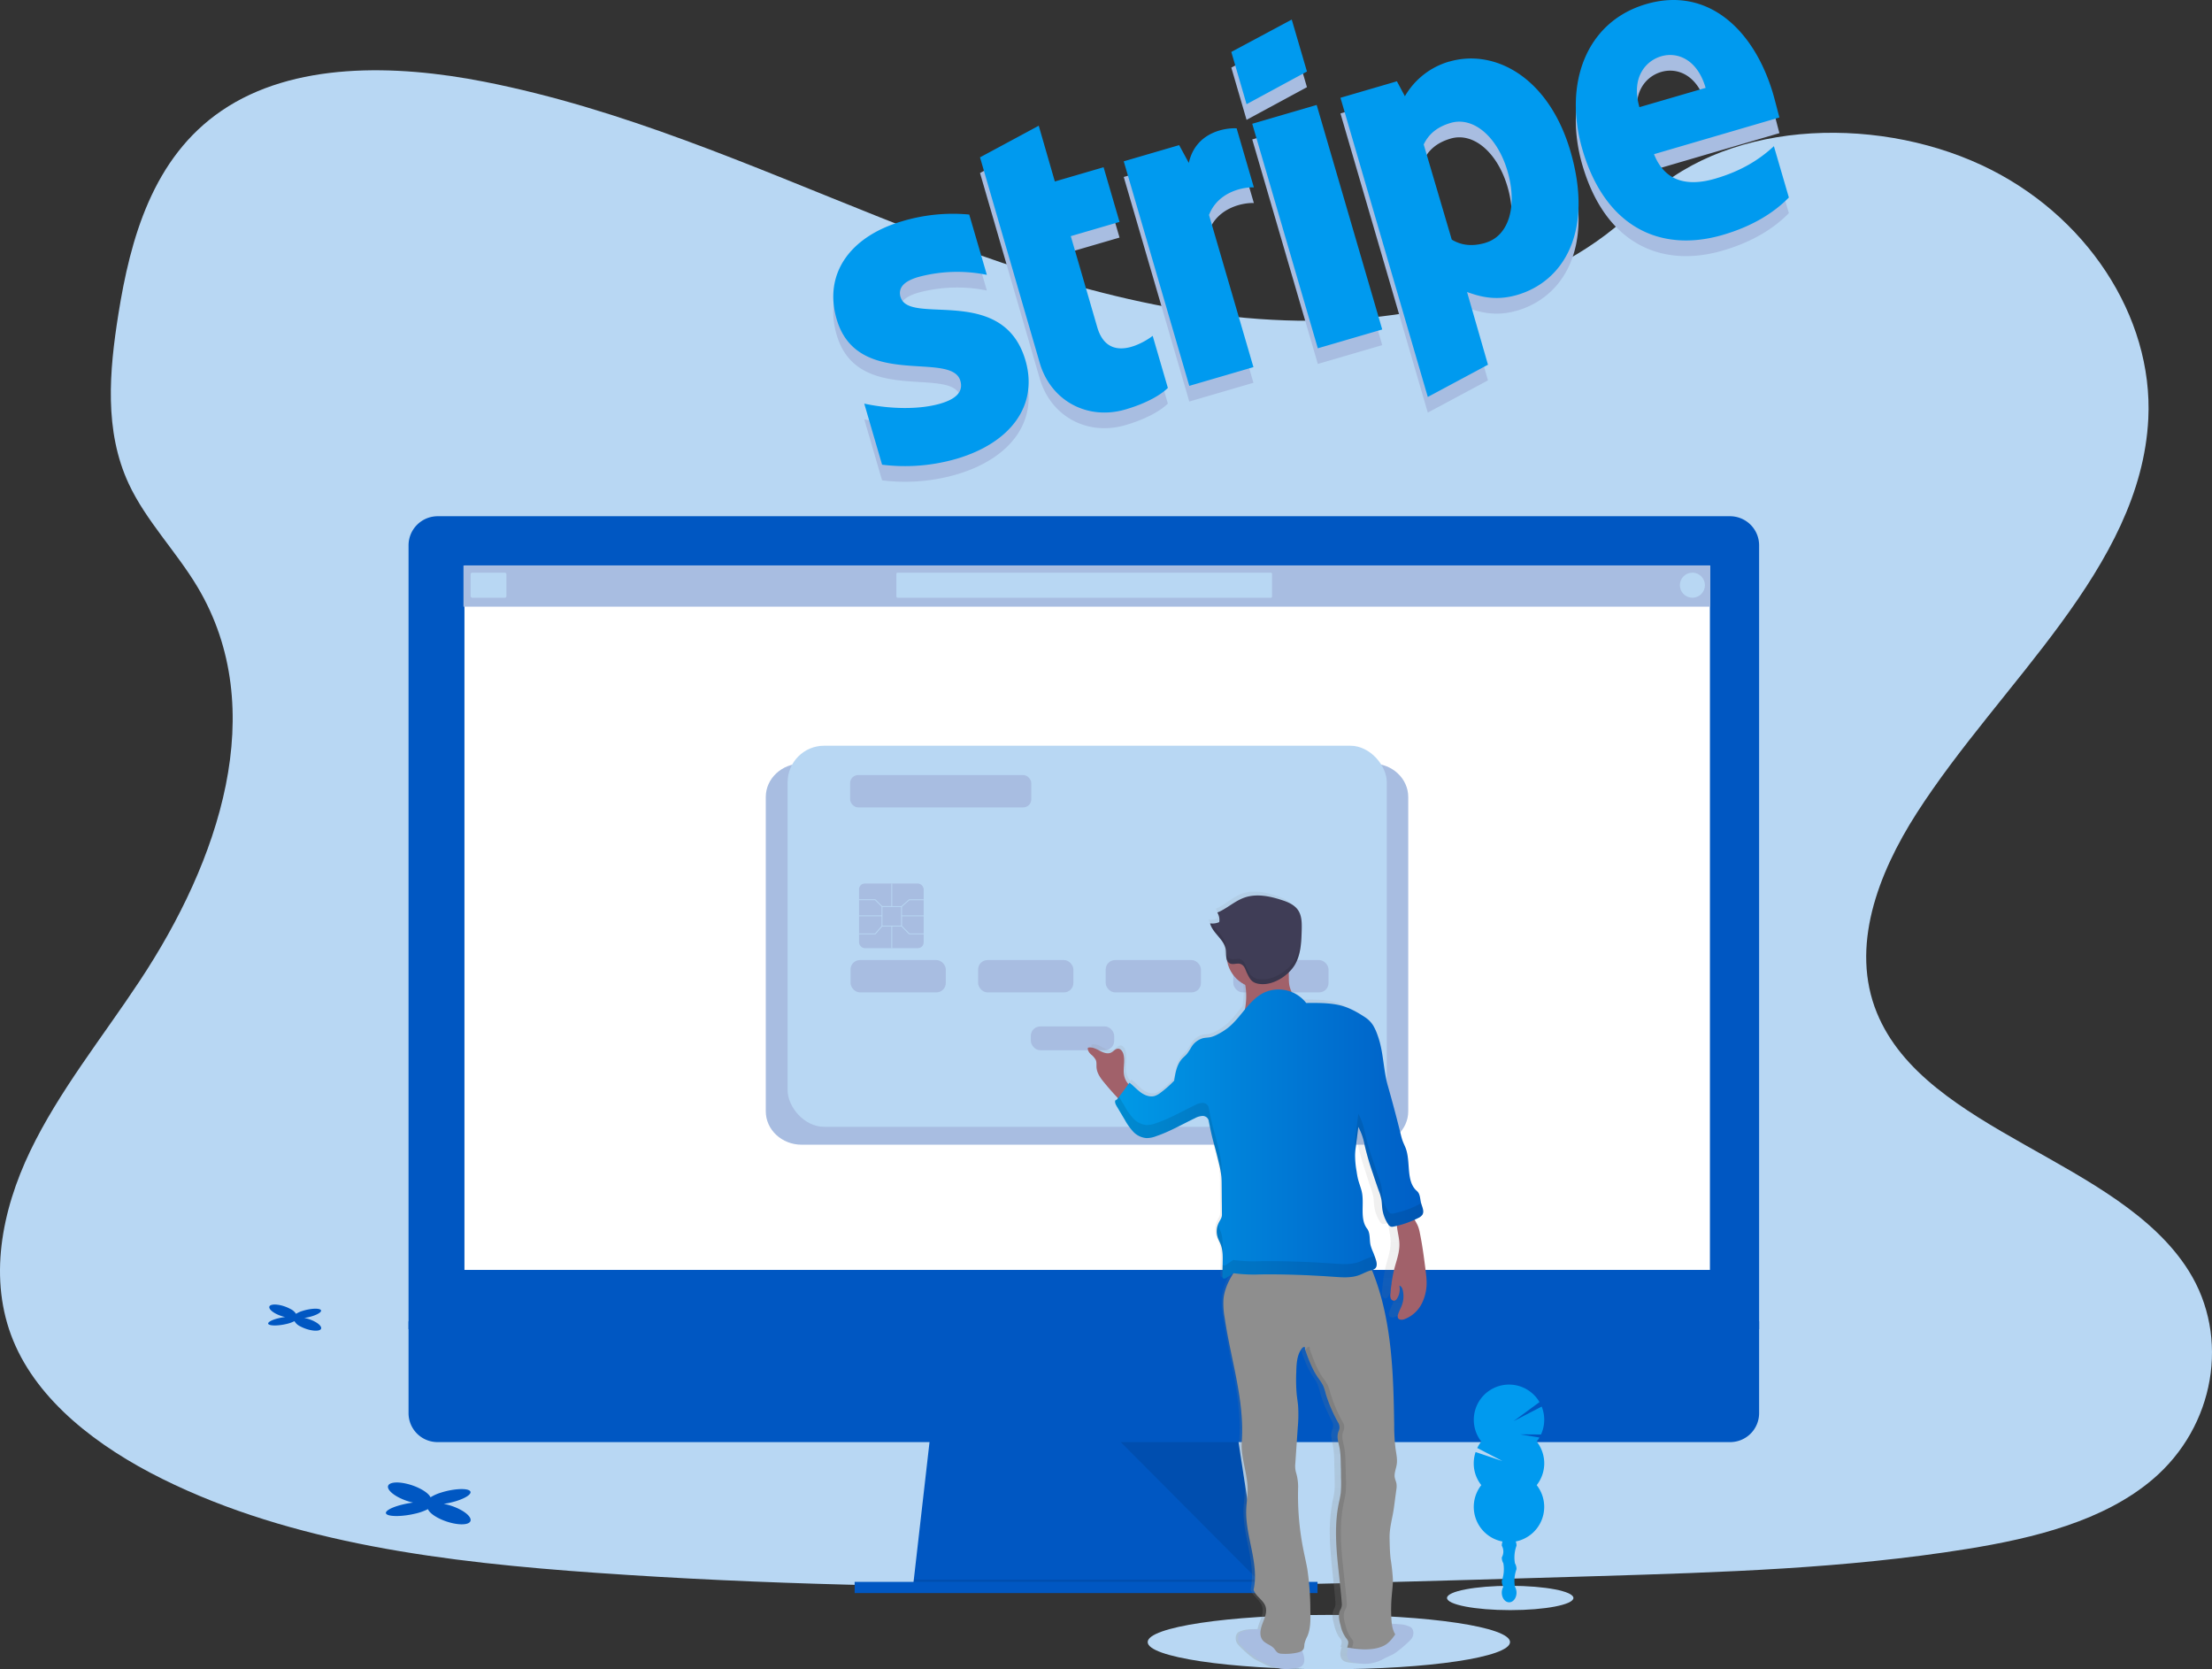 <svg xmlns="http://www.w3.org/2000/svg" xmlns:xlink="http://www.w3.org/1999/xlink" viewBox="0 0 1129.97 852.58"><rect x="0" y="0" width="1129.97" height="852.58" fill="#333333" stroke="none"/><defs><style>.cls-1{fill:#b8d7f3;}.cls-2{fill:#a8bde1;}.cls-3{fill:#009aef;}.cls-4{fill:#0057c2;}.cls-5,.cls-9{opacity:0.1;}.cls-5{isolation:isolate;}.cls-6{fill:#fff;}.cls-7{fill:url(#linear-gradient);}.cls-8{fill:#8e8e8e;}.cls-10{fill:#a1616a;}.cls-11{fill:url(#linear-gradient-2);}.cls-12{fill:#3f3d56;}</style><linearGradient id="linear-gradient" x1="675.68" y1="15072.37" x2="675.68" y2="15469.4" gradientTransform="matrix(1, 0, 0, -1, -35, 15924.75)" gradientUnits="userSpaceOnUse"><stop offset="0" stop-color="gray" stop-opacity="0.25"/><stop offset="0.54" stop-color="gray" stop-opacity="0.12"/><stop offset="1" stop-color="gray" stop-opacity="0.1"/></linearGradient><linearGradient id="linear-gradient-2" x1="569.63" y1="579.22" x2="727.04" y2="579.22" gradientUnits="userSpaceOnUse"><stop offset="0" stop-color="#009ae7"/><stop offset="1" stop-color="#005ec6"/></linearGradient></defs><g id="Layer_2" data-name="Layer 2"><g id="Layer_1-2" data-name="Layer 1"><path class="cls-1" d="M656.54,163.63c-72.44-2.57-141.44-26.53-207.32-52.74S318.07,55.63,247.37,41.74c-45.48-8.93-97.49-10.19-134.13,14.78-35.27,24-46.66,65.54-52.78,104-4.61,29-7.32,59.45,5.3,86.57,8.77,18.83,24.34,34.65,35.11,52.68,37.45,62.75,11,140.13-29.62,201.4-19,28.74-41.13,56.16-55.82,86.75s-21.49,65.65-8.64,96.86c12.75,30.94,43.11,54.17,76,70.51,66.81,33.2,145.54,42.7,222.31,48.08C475,815.28,645.89,810.12,816.28,805c63.06-1.92,126.39-3.85,188.43-13.84,34.44-5.55,70-14.35,95-35.61,31.75-27,39.62-72.67,18.34-106.5-35.65-56.73-134.32-70.81-159.26-131.73-13.73-33.52.37-70.86,20.32-102,42.8-66.69,114.54-125.2,118.32-201.44,2.6-52.36-31.89-104.8-85.21-129.57-55.9-26-133.4-22.7-174.64,20.28C795.12,148.88,720.5,165.91,656.54,163.63Z"/><path class="cls-2" d="M460.05,159.81c-1.49-5.11,2.13-8.3,9.07-10.33a76.12,76.12,0,0,1,35-1.1l-9-30.8A89.79,89.79,0,0,0,460.86,121c-26.6,7.76-40.24,26.82-33.47,50,10.52,36.24,58.61,15.89,63.19,31.48,1.76,6-2.9,9.53-10.24,11.67-10.88,3.18-26.08,2.78-38.85,0l9.11,31.19a94.54,94.54,0,0,0,38-3c27.26-8,42.06-26.93,35.21-50.39-11.53-39-59.43-17.49-63.72-32.17Zm70.58-87.6-30,16.15,30.51,105c5.67,19.4,24.38,29.44,43.78,23.77,10.75-3.13,18-7.39,21.67-11l-7.76-26.6c-3.7,2.93-22.65,15-28.31-4.4L547,128.61l24.9-7.27-8.15-27.92-24.9,7.27Zm76.66,19-4.93-9.09-28.31,8.27,33.48,114.69,32.77-9.57-22.69-77.72c4.78-12.35,18.43-14.34,22.91-14.08l-8.8-30.15c-4.65-.35-20.83,1.25-24.43,17.66Zm32.42-20,32.9-9.6,33.48,114.67-32.9,9.61L639.71,71.28Zm-2.9-10,30.83-16.68L659.87,18,629,34.53l7.81,26.75ZM740.37,39.42a38.54,38.54,0,0,0-22.7,17.73l-4.08-7.63-28.83,8.42,44.61,152.81,30.74-16.47-10.69-37.13c5.71,2,14.07,4.85,25.6,1.49,23.46-6.85,39.32-32,27.19-73.51-11.23-38-38.9-52.36-61.84-45.67Zm18.5,92.6c-7.73,2.26-13.12.85-17.26-1.64L727.28,81.79c2.3-4.79,6.25-8.79,13.73-11,11.92-3.49,24.08,7.47,29.09,24.64,5.13,17.56.83,33-11.23,36.56Zm147-75.74C896.07,22.73,872.09,1,841,10.07s-42.34,41.09-32.62,74.38C819.93,123.87,848,137.28,880,128c15.6-4.55,26.36-11.54,33.82-19.12l-7.65-26.21c-7.61,7.06-17,12.8-30,16.58-12.71,3.71-25.28,2.55-31.24-12.5L909,68c-.5-1.7-2.23-8.59-3.14-11.74Zm-68.38,6.45c-4.33-14.81,2.92-23.61,11.18-26,8-2.33,18.31,1.34,22.63,16.15Z"/><path class="cls-3" d="M460.05,151.81c-1.49-5.11,2.13-8.3,9.07-10.33a76.12,76.12,0,0,1,35-1.1l-9-30.8A89.79,89.79,0,0,0,460.86,113c-26.6,7.76-40.24,26.82-33.47,50,10.52,36.24,58.61,15.89,63.19,31.48,1.76,6-2.9,9.53-10.24,11.67-10.88,3.18-26.08,2.78-38.85,0l9.11,31.19a94.54,94.54,0,0,0,38-3c27.26-8,42.06-26.93,35.21-50.39-11.53-39-59.43-17.49-63.72-32.17Zm70.58-87.6-30,16.15,30.51,105c5.67,19.4,24.38,29.44,43.78,23.77,10.75-3.13,18-7.39,21.67-11l-7.76-26.6c-3.7,2.93-22.65,15-28.31-4.4L547,120.61l24.9-7.27-8.15-27.92-24.9,7.27Zm76.66,19-4.93-9.09-28.31,8.27,33.48,114.69,32.77-9.57-22.69-77.72c4.78-12.35,18.43-14.34,22.91-14.08l-8.8-30.15c-4.65-.35-20.83,1.25-24.43,17.66Zm32.42-20,32.9-9.6,33.48,114.67-32.9,9.61L639.71,63.28Zm-2.9-10,30.83-16.68L659.87,10,629,26.53l7.81,26.75ZM740.37,31.42a38.54,38.54,0,0,0-22.7,17.73l-4.08-7.63-28.83,8.42,44.61,152.81,30.74-16.47-10.69-37.13c5.71,2,14.07,4.85,25.6,1.49,23.46-6.85,39.32-32,27.19-73.51-11.23-38-38.9-52.36-61.84-45.67Zm18.5,92.6c-7.73,2.26-13.12.85-17.26-1.64L727.28,73.79c2.3-4.79,6.25-8.79,13.73-11,11.92-3.49,24.08,7.47,29.09,24.64,5.13,17.56.83,33-11.23,36.56Zm147-75.74C896.07,14.73,872.09-7,841,2.07s-42.34,41.09-32.62,74.38C819.93,115.87,848,129.28,880,120c15.6-4.55,26.36-11.54,33.82-19.12l-7.65-26.21c-7.61,7.06-17,12.8-30,16.58-12.71,3.71-25.28,2.55-31.24-12.5L909,60c-.5-1.7-2.23-8.59-3.14-11.74Zm-68.38,6.45c-4.33-14.81,2.92-23.61,11.18-26,8-2.33,18.31,1.34,22.63,16.15Z"/><ellipse class="cls-1" cx="678.83" cy="838.7" rx="92.55" ry="13.88"/><polygon class="cls-4" points="644.47 813.66 466.28 811.38 466.81 806.81 475.42 731.42 631.91 731.42 643.42 806.81 644.3 812.52 644.47 813.66"/><polygon class="cls-5" points="644.3 812.52 555.38 812.52 466.28 811.38 466.81 806.81 643.42 806.81 644.3 812.52"/><rect class="cls-4" x="436.58" y="807.95" width="236.45" height="5.71"/><path class="cls-4" d="M898.62,278.62a14.87,14.87,0,0,0-14.79-14.95H223.5a14.88,14.88,0,0,0-14.8,14.95V678.88H898.62Z"/><path class="cls-4" d="M208.7,674.88v46.88a14.8,14.8,0,0,0,14.8,14.8H883.82a14.79,14.79,0,0,0,14.8-14.78v-46.9Z"/><rect class="cls-6" x="237.26" y="288.8" width="636.23" height="359.81"/><path class="cls-4" d="M557.09,718.78a15.44,15.44,0,0,0,12.13-5.89h0a15.28,15.28,0,0,0,1.2-1.77l-8.42-1.4,9.15.07a15.45,15.45,0,0,0,.29-12.22l-12.27,6.37,11.32-8.32A15.42,15.42,0,1,0,544,711.34a14.33,14.33,0,0,0,1,1.54h0A15.45,15.45,0,0,0,557.09,718.78Z"/><polygon class="cls-5" points="572.51 736.56 643.6 807.95 632.69 736.56 572.51 736.56"/><rect class="cls-2" x="236.76" y="288.84" width="636.92" height="21.02"/><rect class="cls-1" x="240.41" y="292.5" width="18.28" height="12.79" rx="0.78"/><rect class="cls-1" x="457.9" y="292.5" width="191.9" height="12.79" rx="0.58"/><circle class="cls-1" cx="864.54" cy="298.89" r="6.4"/><path class="cls-2" d="M701.09,390H409.48c-10.1,0-18.29,7.64-18.29,17.06V567.6c0,9.42,8.19,17.06,18.29,17.06H701.09c10.1,0,18.29-7.64,18.29-17.06V407.08C719.38,397.66,711.19,390,701.09,390Z"/><rect class="cls-1" x="402.34" y="380.88" width="306.08" height="194.64" rx="18.67"/><rect class="cls-2" x="434.49" y="490.36" width="48.66" height="16.51" rx="4.8"/><rect class="cls-2" x="499.66" y="490.36" width="48.66" height="16.51" rx="4.8"/><rect class="cls-2" x="526.59" y="524.25" width="42.58" height="12.16" rx="4.8"/><rect class="cls-2" x="564.83" y="490.36" width="48.66" height="16.51" rx="4.8"/><rect class="cls-2" x="630" y="490.36" width="48.66" height="16.51" rx="4.8"/><rect class="cls-2" x="438.83" y="451.26" width="33.02" height="33.02" rx="2.95"/><path class="cls-1" d="M471.86,468v-.43H460.77v-4.46l3.78-3.33h7.3v-.44h-7.47l-3.91,3.46h-4.7V451.26h-.43v11.52h-4.68l-3.48-3.46h-8.35v.44H447l3.35,3.33v4.46H438.83V468h11.52v4.92L447,476.77h-8.16v.44h8.36l3.48-4h4.67v11.08h.43V473.2h4.69l3.91,4h7.48v-.44h-7.29l-3.79-3.88V468Zm-11.53,4.79h-9.56v-9.56h9.56Z"/><rect class="cls-2" x="434.27" y="395.87" width="92.54" height="16.51" rx="4.1"/><path class="cls-7" d="M723.79,653c-.06-1.72-.27-3.44-.48-5.15-.77-6.42-1.56-12.84-2.81-19.17a20.42,20.42,0,0,0-1-3.62c-.45-1.11-1.07-2.13-1.54-3.23v-.12c.58-.28,1.15-.56,1.71-.86a9.24,9.24,0,0,0,1.16-.71,3.34,3.34,0,0,0,.91-1c1-1.76-.12-4-.63-6h0c-.54-2.15-.42-4.73-2-6.17-5.64-5-2.84-15.2-5.66-22.36-.5-1.25-1.07-2.48-1.5-3.76-.33-1-.56-2-.8-3q-3-12.5-6.32-24.89c-2.33-8.56-2.08-17.48-5-25.84a27.61,27.61,0,0,0-2.15-5,13.4,13.4,0,0,0-3.88-4.19c-4.26-2.94-8.55-5.45-13.55-6.52s-10.4-.9-15.5-.88a16.36,16.36,0,0,0-7.24-5.65l-.09-.26a17.91,17.91,0,0,1-.94-3.13,21.45,21.45,0,0,1-.25-3.2c0-1.15-.05-2.31-.08-3.46l.28-.27a20,20,0,0,0,1.84-2.26,17.36,17.36,0,0,0,1.4-2.39,22.2,22.2,0,0,0,1.14-2.93,33,33,0,0,0,1.23-6.21c.27-2.47.35-5,.42-7.47v-3.19a13.46,13.46,0,0,0-1.86-7.28c-1.81-2.7-4.91-4-7.9-5.08-6-2.08-12.59-3.45-18.52-1.22-4.71,1.78-8.47,5.66-13.12,7.63h0a5.77,5.77,0,0,1,.29.55v.08c.08.18.15.35.21.53h0a6.57,6.57,0,0,1,.33,1.25h0a7.68,7.68,0,0,1,0,2.44,8.31,8.31,0,0,1-4.48.66,14.45,14.45,0,0,0,2.82,5.12c.41.52.84,1,1.25,1.55l.63.78a16.29,16.29,0,0,1,2.59,4.19,8.05,8.05,0,0,1,.49,1.87c.19,1.27.14,2.73.31,4a5.91,5.91,0,0,0,.41,1.59,16.76,16.76,0,0,0,8.88,12.47,36.8,36.8,0,0,1,0,11.94,3.08,3.08,0,0,1-.13.66c-2.72,3.43-5.33,7.05-8.68,9.73a31.85,31.85,0,0,1-4.87,3.14A13.44,13.44,0,0,1,617.9,528c-1.26.29-2.58.25-3.83.56a10,10,0,0,0-5.69,4.63,32.79,32.79,0,0,1-2.1,3.38c-.7.87-1.58,1.58-2.32,2.41-2.68,3-3.41,7.34-4,11.4a53,53,0,0,1-6.83,6.31,10.07,10.07,0,0,1-2.54,1.47c-2.36.79-5-.22-7-1.74s-3.65-3.52-5.63-5.08l-.52.77a3.63,3.63,0,0,1-.41-.47,10.17,10.17,0,0,1-1.65-3.82c-.72-3.69.64-7.64-.42-11.23-.39-1.3-1.33-2.64-2.63-2.61s-2.11,1.33-3.23,1.94c-1.8,1-4,.09-5.78-.9s-3.81-2.1-5.76-1.51a4.09,4.09,0,0,0,1.49,3.4,9,9,0,0,1,2.42,2.93,13.42,13.42,0,0,1,.33,3.79c.2,2.92,2,5.43,3.74,7.71q3.24,4.15,6.78,8.06h0a2.49,2.49,0,0,1-1.26,1.09,2.56,2.56,0,0,0,0,1.45,6.49,6.49,0,0,0,.38.95c.23.47.51.93.75,1.36l3.51,6.17.57,1c.24.42.48.82.73,1.23a23,23,0,0,0,2.93,4,11.55,11.55,0,0,0,1.84,1.58,9.93,9.93,0,0,0,1.37.82,8,8,0,0,0,2.12.73,6.75,6.75,0,0,0,1.1.14,7.36,7.36,0,0,0,1.15,0,15.19,15.19,0,0,0,3.37-.87c6.69-2.35,12.83-6.1,19.19-9.29a10.63,10.63,0,0,1,2.79-1.08,4.77,4.77,0,0,1,1-.08,3.74,3.74,0,0,1,1,.17,3.79,3.79,0,0,1,.9.45,2.61,2.61,0,0,1,1.09,1.62c.19,1,.37,1.93.55,2.89s.38,1.92.58,2.88c.4,1.91.83,3.82,1.33,5.71.27,1,.53,2.06.79,3.1.64,2.54,1.27,5.1,1.85,7.66.18.8.35,1.61.51,2.41a36.71,36.71,0,0,1,.64,4.31v.1c.1,1.26.11,2.51.12,3.77v4l.1,11.66c0,1.68-.9,2.73-1.61,4.24-.14.31-.27.63-.38,1h0a8.71,8.71,0,0,0-.33,1.24,2.83,2.83,0,0,1-.08.4,1.94,1.94,0,0,1-.06.46c-.06.15,0,.3-.05.44a1.3,1.3,0,0,0,0,.44v1.78c0,.12.07.39.1.59l.06.3c.07.29.14.58.24.87.2.6.45,1.19.71,1.77s.52,1.17.74,1.77a12,12,0,0,1,.36,1.16l.06.27c.08.31.15.62.21.94v.22c.06.34.11.69.15,1v.12c0,.39.08.78.1,1.17h0a38.55,38.55,0,0,1,0,4.3l-.12,7.12v.22h0a1.3,1.3,0,0,0,.14.64.78.78,0,0,0,.67.36,2.6,2.6,0,0,0,1.39-.54l3.18-2.31h.2c-2.51,4.11-4.52,8.64-4.91,13.47a42.88,42.88,0,0,0,.61,9.53c2.93,21,9.83,42.19,8.38,63.39-.57,8.35,2.89,16.49,2.87,24.85,0,3.25-.55,6.47-.69,9.71-.61,13.92,6.49,28,3.6,41.6,1,3.38,4.79,5.18,5.86,8.54.9,2.85-.4,5.88-1.45,8.67a17.19,17.19,0,0,0-.87,3c-2.91,0-6.14.06-8.08.87a11.23,11.23,0,0,0-1.57.64c-1.79,1.07-1.91,4-.78,5.77s7.48,7.42,9.34,8.35l4.07,2a24.59,24.59,0,0,0,7,2.64,23.91,23.91,0,0,0,6.21-.12c1.59-.17,3.35-.43,4.38-1.73,1.45-1.84.71-4.83-.28-7.49a2.65,2.65,0,0,0,.82-1.11,8.52,8.52,0,0,0,.27-2.13,15.76,15.76,0,0,1,1.42-4c1.67-4.07,1.6-8.65,1.5-13.08a152,152,0,0,0-1.48-21.53c-.5-3-1.18-6-1.76-9a149.14,149.14,0,0,1-2.73-33,26.32,26.32,0,0,0-1.11-7.94,14.09,14.09,0,0,1-.26-4.53l1.2-18.31a73.49,73.49,0,0,0,.17-11.2c-.17-2-.5-4-.7-6a91.3,91.3,0,0,1-.19-11.46c.11-4.11.3-8.52,2.65-11.82a1.82,1.82,0,0,1,1.12-.87c.48-.07.62.58.44,1,.25.76.51,1.51.77,2.27.08.22.15.43.23.64.13.39.27.78.41,1.17s.2.54.29.81l.39,1c.11.3.23.59.34.88s.25.63.38.94.26.62.4.93.24.57.37.86l.48,1c.12.25.24.51.37.76l.59,1.09c.11.21.22.42.34.62.32.56.65,1.1,1,1.64h0c.68,1,1.41,2,2,3.07a10.16,10.16,0,0,1,.56,1.09,27.25,27.25,0,0,1,1.31,4.26c.35,1.32.76,2.61,1.21,3.88s1,2.54,1.49,3.78c.27.62.55,1.24.83,1.85.84,1.85,1.75,3.67,2.67,5.47a5,5,0,0,1,.38,1,4.64,4.64,0,0,1,.11.51,4.18,4.18,0,0,1,0,1,4.38,4.38,0,0,1-.08.62,4.67,4.67,0,0,1-.27.9c-1.23,2.81-.24,5.58.3,8.34a52.91,52.91,0,0,1,.68,8.8c0,1,0,2,.09,2.93,0,1.22,0,2.43.07,3.65s0,2.62.07,3.93a34.44,34.44,0,0,1-.16,3.93,8.9,8.9,0,0,1-.19,1.36c-.22,1.35-.53,2.69-.8,4a79.47,79.47,0,0,0-1.38,16q0,3.23.21,6.47c.12,2.17.29,4.33.48,6.5.1,1.19.22,2.38.34,3.57.2,2.06.42,4.12.64,6.18s.46,4.33.67,6.48.4,4.3.55,6.44a5.44,5.44,0,0,1-.64,3.06,7,7,0,0,0-.5,1.16,6.24,6.24,0,0,0-.22.85,8.27,8.27,0,0,0-.12,1,10.58,10.58,0,0,0,.12,2.1c0,.34.11.68.18,1,.15.69.33,1.38.51,2.06a20.54,20.54,0,0,0,2,5.4,7.2,7.2,0,0,0,.66,1c.07.1.15.19.23.29a6,6,0,0,1,.57.76,2.42,2.42,0,0,1,.21.39,3.09,3.09,0,0,1,.12,1.73c-.11.6-.32,1.2-.48,1.77h0l.52.07c-.73,2.31-1.07,4.68.16,6.23,1,1.3,2.79,1.56,4.38,1.73a23.47,23.47,0,0,0,6.21.13,24.7,24.7,0,0,0,7-2.64l4.07-2c1.86-.93,8.2-6.54,9.33-8.36s1-4.69-.77-5.76a11.29,11.29,0,0,0-1.57-.65c-1.8-.75-4.71-.82-7.43-.86-.14-1-.22-2.09-.26-3.12a86.25,86.25,0,0,1,.22-11.48c.23-2.71.58-5.41.55-8.12,0-3.62-.75-7.2-1.14-10.8s-.43-7.12-.49-10.68c-.09-5.24,1.45-10.23,2.12-15.41l1.17-9.11a11.08,11.08,0,0,0,.08-3.35c-.18-1-.64-2-.83-3-.41-2.27.62-4.52.94-6.81.37-2.63-.2-5.3-.57-7.94a101.36,101.36,0,0,1-.69-12.56c-.36-25.8-1.09-52.18-9.81-76.32-.35-1-.73-2-1.12-2.93l.52-.17a3.75,3.75,0,0,0,.77-.4,1.92,1.92,0,0,0,.89-1.22,3.66,3.66,0,0,0,.18-1.13,7.92,7.92,0,0,0-.29-2l-.12-.41c-.2-.68-.42-1.35-.65-2h0c-.22-.65-.46-1.28-.71-1.92a24.09,24.09,0,0,1-1.26-3.67c-.61-2.84,0-6.12-1.71-8.43-3.78-5.18-1.11-13.14-2.69-19.45-.52-2-1.28-4-1.76-6-.3-1.28-.49-2.59-.68-3.9a48.42,48.42,0,0,1-.74-8.58,36.71,36.71,0,0,1,.39-4.31l1.2-9.92a29.4,29.4,0,0,1,2.84,8.16c.09.41.17.81.26,1.22a145.72,145.72,0,0,0,4,14.48c.91,2.87,1.81,5.73,2.79,8.57.29.81.57,1.63.83,2.46a21.64,21.64,0,0,1,.6,2.53c.11.68.16,1.38.21,2.07s.09,1.4.16,2.09a19.78,19.78,0,0,0,2.9,8.31,1.43,1.43,0,0,1,.14.2,2.39,2.39,0,0,0,1.22,1.06h0a2.86,2.86,0,0,0,1.09,0h.06c.53-.11,1.06-.23,1.58-.36l.23-.06c.24,3.1,1.16,6.19,1.24,9.32.1,4.55-1.57,8.91-2.63,13.32A85.3,85.3,0,0,0,706,659.45a5.31,5.31,0,0,0,.15,2.44,1.73,1.73,0,0,0,1.82,1.23,2.22,2.22,0,0,0,1.29-1.15,9.11,9.11,0,0,0,1.11-6.59c.95.2,1.44,1.29,1.67,2.28a13.71,13.71,0,0,1-.42,7.74c-.59,1.66-1.5,3.19-2,4.9a2.56,2.56,0,0,0,0,1.64c.5,1.15,2.08,1.07,3.22.65a16.18,16.18,0,0,0,8.49-8A24.58,24.58,0,0,0,723.79,653Z"/><path class="cls-2" d="M665.45,850.48c-1.07,1.29-2.9,1.55-4.56,1.72a26,26,0,0,1-6.47.12,26.47,26.47,0,0,1-7.27-2.62l-4.24-2c-1.93-.93-8.53-6.51-9.71-8.32s-1.06-4.66.8-5.73a12.11,12.11,0,0,1,1.64-.64c3.12-1.24,9.44-.61,12.76-1.09a8.83,8.83,0,0,1,4.72,1.11c3.28,1.45,9.06,2.6,10.49,6.29C664.72,842.16,667.76,847.67,665.45,850.48Z"/><path class="cls-2" d="M689,847.74c1.07,1.29,2.9,1.55,4.56,1.72A19.54,19.54,0,0,0,707.29,847l4.24-2c1.94-.93,8.54-6.51,9.72-8.32s1.06-4.67-.81-5.73a10.81,10.81,0,0,0-1.63-.64c-3.12-1.24-9.44-.61-12.76-1.09a8.78,8.78,0,0,0-4.73,1.11c-3.27,1.45-9,2.6-10.48,6.29C689.7,839.42,686.65,844.93,689,847.74Z"/><path class="cls-8" d="M699.31,645.54a51.39,51.39,0,0,1,2.67,6.08c9.08,24,9.84,50.26,10.22,75.93a96.66,96.66,0,0,0,.71,12.49c.38,2.63,1,5.28.59,7.91-.33,2.27-1.4,4.51-1,6.76.19,1,.67,2,.86,3a10.34,10.34,0,0,1-.09,3.33l-1.21,9.06c-.7,5.16-2.3,10.12-2.21,15.33.06,3.55.12,7.1.51,10.63a104.65,104.65,0,0,1,1.19,10.74c0,2.7-.34,5.39-.58,8.08a83.72,83.72,0,0,0-.23,11.42c.14,2.93.48,6,2,8.47-1.75,2.5-3.47,4.74-6.26,6-5.67,2.48-12.18,1.64-18.31.75.34-1.13.86-2.41.37-3.49a6.67,6.67,0,0,0-1-1.43,17.14,17.14,0,0,1-2.73-6.34c-.74-2.71-1.48-5.62,0-8.21a5.25,5.25,0,0,0,.67-3c-1.27-17-5.06-34.64-1.57-51.35a54.55,54.55,0,0,0,1-5.37,65.83,65.83,0,0,0,.1-7.82l0-3.73c-.18-3.87,0-7.84-.8-11.67-.55-2.74-1.59-5.5-.31-8.3a4.54,4.54,0,0,0-.19-4,74.37,74.37,0,0,1-6.46-14.91,26.17,26.17,0,0,0-1.36-4.24,30.4,30.4,0,0,0-2.68-4.13c-3-4.41-4.86-9.52-6.64-14.56.19-.47,0-1.11-.45-1a1.87,1.87,0,0,0-1.17.87c-2.44,3.28-2.65,7.66-2.76,11.76a86.74,86.74,0,0,0,.2,11.4c.2,2,.55,4,.73,6a71.44,71.44,0,0,1-.18,11.14l-1.23,18.14a12.91,12.91,0,0,0,.26,4.51,25.39,25.39,0,0,1,1.16,7.89A141.5,141.5,0,0,0,666,792.46c.6,3,1.31,5.94,1.83,8.93a146.18,146.18,0,0,1,1.54,21.42c.11,4.41.18,9-1.56,13a14.92,14.92,0,0,0-1.48,4,8.45,8.45,0,0,1-.28,2.12c-.51,1.31-2,1.87-3.41,2.17a27.72,27.72,0,0,1-7.87.56,4.41,4.41,0,0,1-1.79-.4c-1-.51-1.5-1.59-2.25-2.4-1.61-1.76-4.29-2.3-5.76-4.18-1.84-2.36-1.07-5.77,0-8.55s2.44-5.79,1.5-8.63c-1.11-3.33-5-5.13-6.1-8.49,3-13.54-4.38-27.54-3.75-41.39.15-3.23.71-6.43.72-9.66,0-8.32-3.57-16.42-3-24.72,1.51-21.09-5.68-42.15-8.72-63.08a40.63,40.63,0,0,1-.64-9.47c.45-5.24,2.88-10.11,5.8-14.48,2.1-3.13,4.62-6.2,8.09-7.66,2.86-1.21,6.06-1.2,9.16-1.18,7.74.06,15.48.12,23.22.26A75.87,75.87,0,0,1,687,642C691.14,643,695.06,644.93,699.31,645.54Z"/><g class="cls-9"><path d="M667.38,688.78a1.91,1.91,0,0,1,1.17-.87c.5-.07.65.57.46,1,1.78,5,3.6,10.15,6.63,14.56a29.54,29.54,0,0,1,2.69,4.13,27.19,27.19,0,0,1,1.36,4.24,74.33,74.33,0,0,0,6.45,14.91,4.54,4.54,0,0,1,.19,4c-1.28,2.8-.24,5.56.32,8.3.77,3.83.62,7.8.8,11.67,0,1.21,0,2.42.07,3.63a63.77,63.77,0,0,1-.09,7.82c-.21,1.81-.65,3.59-1,5.37-3.48,16.71.3,34.32,1.57,51.35a5.16,5.16,0,0,1-.66,3c-1.52,2.59-.78,5.5,0,8.21a16.75,16.75,0,0,0,2.73,6.34,7.19,7.19,0,0,1,1,1.43c.49,1.08,0,2.36-.38,3.49a80.15,80.15,0,0,0,8.18.87,58.89,58.89,0,0,1-10.61-.87c.34-1.13.86-2.41.37-3.49a6.67,6.67,0,0,0-1-1.43,17.14,17.14,0,0,1-2.73-6.34c-.74-2.71-1.48-5.62,0-8.21a5.25,5.25,0,0,0,.67-3c-1.27-17-5.06-34.64-1.57-51.35a54.55,54.55,0,0,0,1-5.37,65.83,65.83,0,0,0,.1-7.82c0-1.21,0-2.42-.08-3.63-.18-3.87,0-7.84-.8-11.67-.55-2.74-1.59-5.5-.31-8.3a4.54,4.54,0,0,0-.19-4,74.37,74.37,0,0,1-6.46-14.91,27.19,27.19,0,0,0-1.36-4.24,30.4,30.4,0,0,0-2.68-4.13c-2.9-4.21-4.69-9.05-6.39-13.87C667,689.35,667.18,689.06,667.38,688.78Z"/></g><path class="cls-10" d="M574.26,549.39c-.75-3.67.67-7.6-.44-11.17-.4-1.29-1.38-2.63-2.73-2.6s-2.2,1.32-3.36,1.93c-1.87,1-4.15.09-6-.89s-4-2.1-6-1.51c-.24,1.28.62,2.49,1.56,3.38a9.27,9.27,0,0,1,2.51,2.92c.47,1.18.25,2.5.35,3.77.21,2.9,2,5.41,3.89,7.67a137.21,137.21,0,0,0,9.43,10.45s5-6.24,4.93-7.33-1.78-2-2.4-2.82A9.55,9.55,0,0,1,574.26,549.39Z"/><path class="cls-10" d="M724.32,626.19a19.41,19.41,0,0,1,1,3.6c1.3,6.3,2.12,12.69,2.93,19.07.21,1.7.43,3.41.49,5.12a23.48,23.48,0,0,1-2.43,11.79,16.47,16.47,0,0,1-8.83,8c-1.18.42-2.83.5-3.35-.64a2.4,2.4,0,0,1,0-1.63c.47-1.7,1.42-3.23,2-4.88a13.15,13.15,0,0,0,.44-7.7c-.24-1-.75-2.07-1.74-2.27a8.75,8.75,0,0,1-1.16,6.56,2.32,2.32,0,0,1-1.34,1.14,1.82,1.82,0,0,1-1.9-1.22,5.26,5.26,0,0,1-.15-2.43,80.44,80.44,0,0,1,1.86-12.16c1.1-4.39,2.85-8.72,2.73-13.25-.1-4.1-1.73-8.13-1.27-12.2a1,1,0,0,1,.74-1,27.54,27.54,0,0,1,3.53-1.17c.71-.18,3.13-1,3.81-.64s.72,2.13,1,2.75C723.21,624.06,723.86,625.08,724.32,626.19Z"/><circle class="cls-10" cx="643.39" cy="487.94" r="16.75"/><path class="cls-10" d="M658.4,500.06a19,19,0,0,0,.25,3.19,17.08,17.08,0,0,0,1,3.11A18.14,18.14,0,0,0,662,511a6.87,6.87,0,0,0,4.24,2.76A120.58,120.58,0,0,1,630,524.19a15.3,15.3,0,0,0,4.8-5.13,14.58,14.58,0,0,0,1.27-4.17,35.06,35.06,0,0,0-1.57-18.07c-.21-.56-.41-1.26,0-1.73a1.58,1.58,0,0,1,.6-.38,37.12,37.12,0,0,1,15.74-2.94c1.38,0,2.76.07,4.14.17.74.06,2.37-.1,3,.44s.35,2.66.37,3.53Z"/><path class="cls-11" d="M667.26,512.28a17.94,17.94,0,0,0-21.44-5.34c-8,3.81-11.9,13-18.91,18.32a34,34,0,0,1-5.08,3.13,14.35,14.35,0,0,1-3.34,1.32c-1.31.29-2.67.25-4,.56a10.23,10.23,0,0,0-5.93,4.6,30.62,30.62,0,0,1-2.18,3.36c-.73.87-1.64,1.58-2.41,2.41-2.79,3-3.55,7.3-4.18,11.34a54.43,54.43,0,0,1-7.12,6.27,9.88,9.88,0,0,1-2.64,1.46c-2.45.8-5.16-.21-7.25-1.72s-3.79-3.5-5.85-5c-1.89,2.7-3.87,5.42-5.89,8a2.56,2.56,0,0,1-1.32,1.08c-.38,1.28.53,2.6,1.21,3.74l3.65,6.14a30.9,30.9,0,0,0,4.41,6.18,10.38,10.38,0,0,0,6.71,3.15,13.32,13.32,0,0,0,4.71-.91c7-2.34,13.35-6.07,20-9.25a8.87,8.87,0,0,1,3.92-1.15,3.18,3.18,0,0,1,3.1,2.23c.76,3.84,1.51,7.66,2.55,11.42q1.49,5.34,2.75,10.71a47.36,47.36,0,0,1,1.2,6.69c.11,1.28.12,2.56.14,3.85l.14,15.52c0,1.68-.94,2.72-1.68,4.22a10,10,0,0,0-.47,7.46c.41,1.21,1.06,2.33,1.52,3.53,1.1,2.89,1.06,6.07,1,9.16l-.13,7.08a1.44,1.44,0,0,0,.15.86c.43.67,1.47.28,2.13-.18l3.27-2.24a75.77,75.77,0,0,0,13.38.65c12.71-.18,25.43.32,38.11,1.21,4.24.3,8.61.62,12.61-.79,2-.72,3.9-1.87,6-2.44a5.43,5.43,0,0,0,2.37-1c1.16-1.07.85-3,.38-4.46s-.89-2.63-1.42-3.91a23.74,23.74,0,0,1-1.32-3.65c-.63-2.82,0-6.09-1.77-8.39-3.94-5.15-1.15-13.08-2.81-19.35-.53-2-1.32-4-1.82-6-.32-1.28-.52-2.58-.71-3.88a45.37,45.37,0,0,1-.77-8.54,34.24,34.24,0,0,1,.41-4.28l1.25-9.88a31.46,31.46,0,0,1,3.22,9.34,138.86,138.86,0,0,0,4.2,14.41c.94,2.85,1.88,5.69,2.9,8.52a27.92,27.92,0,0,1,1.49,5c.22,1.37.23,2.77.39,4.14a18.8,18.8,0,0,0,3,8.27,2.73,2.73,0,0,0,1.42,1.26,2.84,2.84,0,0,0,1.23,0,49.44,49.44,0,0,0,12.72-4.4,5.22,5.22,0,0,0,2.15-1.68c1.08-1.76-.13-3.95-.66-5.95s-.43-4.71-2.11-6.14c-5.87-5-3-15.13-5.89-22.25-.52-1.25-1.12-2.46-1.56-3.74-.34-1-.59-2-.84-3q-3.07-12.44-6.58-24.77c-2.42-8.52-2.16-17.39-5.21-25.71a27,27,0,0,0-2.23-5,13.72,13.72,0,0,0-4-4.17c-4.43-2.93-8.89-5.42-14.1-6.48S672.56,512.22,667.26,512.28Z"/><path class="cls-12" d="M628.17,492c-2.25-1.21-1.66-4.51-2-7-.79-5.21-6.66-8.29-8-13.37a9,9,0,0,0,4.66-.66,7.13,7.13,0,0,0-.94-4.88c4.83-2,8.75-5.81,13.65-7.58,6.18-2.23,13-.86,19.28,1.21,3.11,1,6.34,2.37,8.22,5.05,2.06,2.95,2,6.82,1.92,10.42-.17,5.64-.4,11.48-2.91,16.53-3.19,6.43-12.24,12.38-19.72,10.64-3.1-.72-4-2.68-5.33-5.38-.82-1.68-1.12-3.63-3-4.51S630,493,628.17,492Z"/><g class="cls-9"><path d="M624.53,646V646c.43.67,1.47.28,2.13-.18l3.32-2.29a75.76,75.76,0,0,0,13.38.64c12.71-.18,25.43.32,38.11,1.21,4.24.3,8.61.62,12.61-.79,2-.72,3.9-1.86,6-2.44a7.32,7.32,0,0,0,2.07-.74c.24.66.47,1.32.68,2,.47,1.51.78,3.39-.38,4.46a5.43,5.43,0,0,1-2.37,1c-2.08.57-4,1.72-6,2.44-4,1.41-8.37,1.09-12.61.79-12.68-.89-25.4-1.39-38.11-1.21a75.54,75.54,0,0,1-13.36-.65l-3.32,2.3c-.66.46-1.7.85-2.13.18a1.44,1.44,0,0,1-.15-.86Q624.48,648.93,624.53,646Z"/><path d="M697.11,584.89a31.46,31.46,0,0,0-3.22-9.34l-1.25,9.88c-.08.62-.16,1.24-.23,1.86a30.59,30.59,0,0,1-.18-4.28,34.24,34.24,0,0,1,.41-4.28l1.25-9.88a31.46,31.46,0,0,1,3.22,9.34,138.86,138.86,0,0,0,4.2,14.41c.94,2.85,1.88,5.7,2.9,8.52a27.92,27.92,0,0,1,1.49,5c.22,1.37.23,2.77.39,4.14a18.8,18.8,0,0,0,3,8.27,2.64,2.64,0,0,0,1.41,1.26,3,3,0,0,0,1.23,0,49.44,49.44,0,0,0,12.72-4.4,8,8,0,0,0,1.49-1h0c.53,2,1.74,4.19.66,6a5.22,5.22,0,0,1-2.15,1.68,49.44,49.44,0,0,1-12.72,4.4,2.84,2.84,0,0,1-1.23,0,2.64,2.64,0,0,1-1.41-1.26,18.8,18.8,0,0,1-3-8.27c-.16-1.37-.17-2.77-.39-4.14a27.92,27.92,0,0,0-1.49-5c-1-2.83-2-5.67-2.9-8.52A137.62,137.62,0,0,1,697.11,584.89Z"/><path d="M696.08,612.12v1.34C696.1,613,696.09,612.57,696.08,612.12Z"/><path d="M623.55,628.94c1.1,2.89,1.06,6.07,1,9.16v2.42a16.57,16.57,0,0,0-1-4.88c-.46-1.2-1.11-2.32-1.52-3.53a10,10,0,0,1,.08-6.51C622.52,626.74,623.11,627.81,623.55,628.94Z"/><path d="M571.06,560.93l.57-.74,3,5a30.9,30.9,0,0,0,4.41,6.18,10.38,10.38,0,0,0,6.69,3.25,13.54,13.54,0,0,0,4.71-.9c7-2.35,13.35-6.08,20-9.26a8.79,8.79,0,0,1,3.86-1.18,3.17,3.17,0,0,1,3.1,2.24c.76,3.83,1.51,7.65,2.55,11.41q1.49,5.34,2.75,10.71a47.36,47.36,0,0,1,1.2,6.69c.11,1.28.12,2.57.13,3.85l.15,15.53a3.91,3.91,0,0,1-.06.68l-.09-9.51a38,38,0,0,0-.13-3.85,47.36,47.36,0,0,0-1.2-6.69Q621.42,589,620,583.63c-1-3.76-1.79-7.58-2.55-11.42a3.18,3.18,0,0,0-3.1-2.23,8.87,8.87,0,0,0-3.92,1.15c-6.62,3.18-13,6.91-20,9.25a13.32,13.32,0,0,1-4.71.91A10.38,10.38,0,0,1,579,578a30.9,30.9,0,0,1-4.41-6.18c-1.21-2.05-2.43-4.09-3.65-6.14-.68-1.14-1.59-2.46-1.21-3.74A2.56,2.56,0,0,0,571.06,560.93Z"/></g><g class="cls-9"><path d="M622.75,468.55h0a6.93,6.93,0,0,0-.92-2.45l.84-.36A7,7,0,0,1,622.75,468.55Z"/><path d="M626.13,482.57c.38,2.53-.21,5.82,2,7,1.82,1,4-.41,5.79.45s2.14,2.83,3,4.51c1.31,2.7,2.23,4.65,5.33,5.38,7.48,1.74,16.53-4.22,19.72-10.65,2.51-5.05,2.74-10.89,2.91-16.53v2.44c-.17,5.64-.4,11.48-2.91,16.53-3.19,6.43-12.24,12.38-19.72,10.64-3.1-.72-4-2.68-5.33-5.38-.82-1.68-1.12-3.63-3-4.51s-4,.54-5.79-.44c-2.25-1.21-1.66-4.51-2-7-.79-5.21-6.66-8.29-8-13.37a7.88,7.88,0,0,0,1.09.07C621.37,475.42,625.48,478.28,626.13,482.57Z"/></g><path class="cls-4" d="M235.44,771.21a30.22,30.22,0,0,0-8.79-3.11,41.18,41.18,0,0,0,6.58-1.48c5.71-1.81,8.59-4.23,6.43-5.42s-8.55-.69-14.26,1.12a22.4,22.4,0,0,0-5.48,2.43c-.59-1.25-2.19-2.7-4.7-4.08-5.07-2.79-11.89-4.19-15.23-3.14s-1.93,4.17,3.15,7a30.78,30.78,0,0,0,7.88,2.93,45,45,0,0,0-5.42,1c-6.21,1.49-9.81,3.75-8,5s8.27,1.13,14.49-.36a27.52,27.52,0,0,0,6.52-2.31c.51,1.29,2.14,2.83,4.78,4.28,5.07,2.78,11.89,4.19,15.23,3.14S240.51,774,235.44,771.21Z"/><path class="cls-4" d="M160.94,675.09a18.72,18.72,0,0,0-5.52-1.94,24.53,24.53,0,0,0,4.14-.93c3.57-1.13,5.38-2.65,4-3.39s-5.34-.43-8.92.7a14,14,0,0,0-3.42,1.52,6.83,6.83,0,0,0-3-2.55c-3.17-1.75-7.44-2.63-9.53-2s-1.2,2.61,2,4.36a19.74,19.74,0,0,0,5,1.83,28,28,0,0,0-3.41.6c-3.89.93-6.14,2.35-5,3.15s5.17.71,9.06-.22a17.37,17.37,0,0,0,4.08-1.44,6.49,6.49,0,0,0,3,2.67c3.18,1.75,7.45,2.63,9.54,2S164.12,676.84,160.94,675.09Z"/><ellipse class="cls-1" cx="771.47" cy="816.17" rx="32.29" ry="6.21"/><ellipse class="cls-12" cx="770.93" cy="783.46" rx="3.76" ry="4.92"/><ellipse class="cls-12" cx="770.93" cy="777.44" rx="3.76" ry="4.92"/><path class="cls-3" d="M785,758.54a18,18,0,0,0,0-22.26,19.14,19.14,0,0,0,1.4-2.06l-9.88-1.62,10.68.08a18.06,18.06,0,0,0,.35-14.27l-14.34,7.44,13.22-9.72a18,18,0,1,0-29.73,20.15,18.35,18.35,0,0,0-2.06,3.29l12.83,6.66-13.68-4.59a18,18,0,0,0-.95,5.77h0a17.8,17.8,0,0,0,3.86,11.12,18,18,0,0,0,10.85,28.81,6.09,6.09,0,0,0-.38,2.12,6.06,6.06,0,0,1,0,6,5.9,5.9,0,0,0,.8,3,17.65,17.65,0,0,1-.8,9,5.9,5.9,0,0,0,.8,3,6,6,0,0,0-.8,3c0,2.72,1.68,4.92,3.76,4.92s3.76-2.2,3.76-4.92a6,6,0,0,0-.8-3,17.32,17.32,0,0,1,.8-9,6,6,0,0,0-.8-3,17.32,17.32,0,0,1,.8-9,6.18,6.18,0,0,0-.39-2.15A18,18,0,0,0,785,758.54Z"/></g></g></svg>